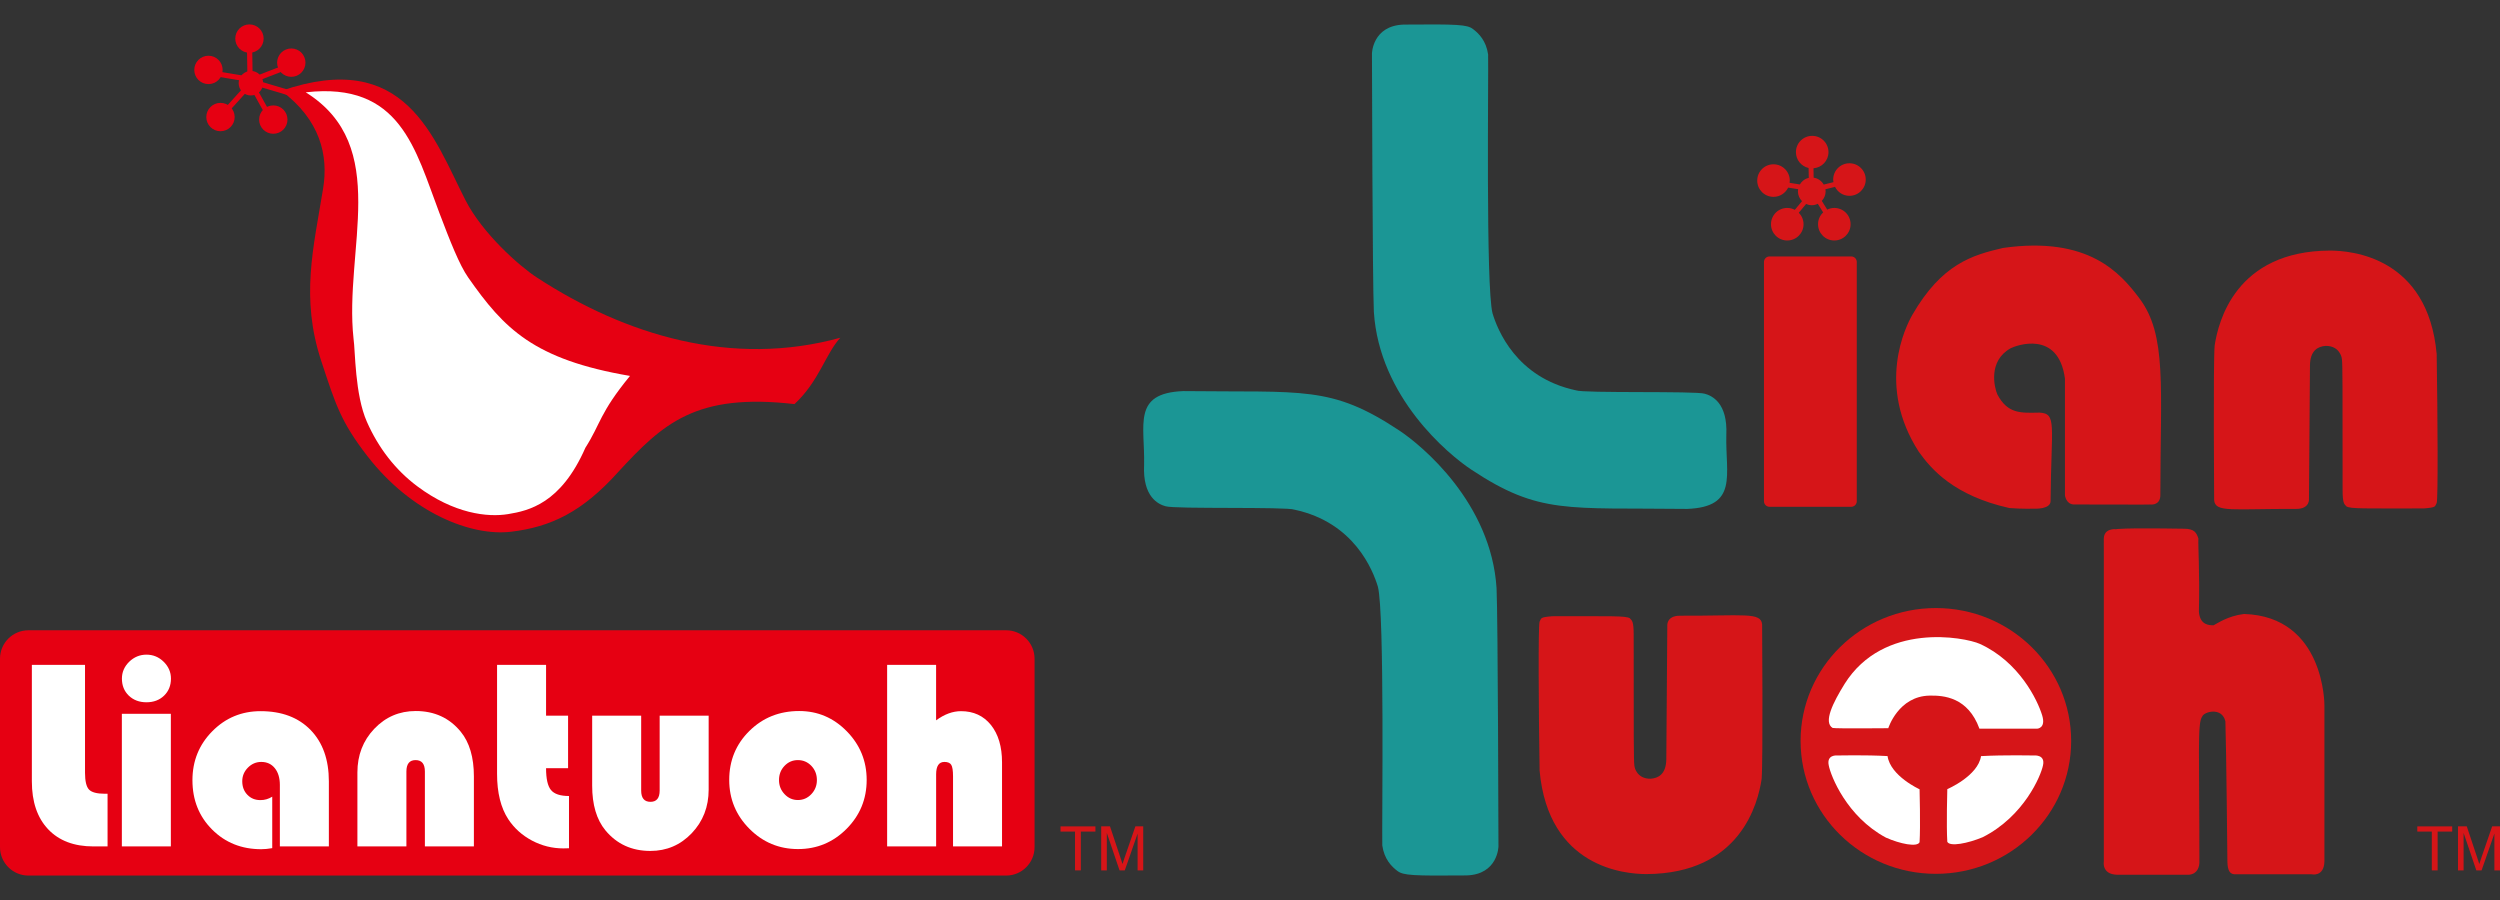 <svg xmlns="http://www.w3.org/2000/svg" viewBox="0 0 708.66 255.12">
<rect x="0" y="0" width="708.66" height="255.12" fill="#333333" stroke="none"/>
<style type="text/css">
	.st0{fill-rule:evenodd;clip-rule:evenodd;fill:#D61518;}
	.st1{fill:#E60012;}
	.st2{fill:#1B9695;}
	.st3{fill-rule:evenodd;clip-rule:evenodd;fill:#E60012;}
	.st4{fill:#FFFFFF;}
	.st5{fill-rule:evenodd;clip-rule:evenodd;fill:#FFFFFF;}
	.st6{fill:#D61518;}
</style>
	<path class="st1" d="M293.26,240.13c0,4.45-3.61,8.06-8.06,8.06H8.06c-4.45,0-8.06-3.61-8.06-8.06v-53.41
		c0-4.46,3.61-8.06,8.06-8.06H285.2c4.45,0,8.06,3.61,8.06,8.06V240.13z"/>
		<path class="st4" d="M9.03,188.47H24.1v30.57c0,2.39,0.38,3.98,1.13,4.77s2.25,1.19,4.48,1.19h0.78v14.93h-4.01
			c-5.5,0-9.78-1.63-12.85-4.88c-3.07-3.26-4.6-7.77-4.6-13.55V188.47z"/>
		<path class="st4" d="M48.43,202.34v37.58H34.54v-37.58H48.43z M41.52,185.57c1.88,0,3.51,0.67,4.88,2.02
			c1.37,1.35,2.06,2.94,2.06,4.77c0,1.96-0.65,3.57-1.95,4.83c-1.3,1.26-2.97,1.88-5,1.88c-2.03,0-3.7-0.63-5-1.88
			c-1.3-1.26-1.95-2.87-1.95-4.83c0-1.83,0.69-3.42,2.06-4.77C38.01,186.24,39.64,185.57,41.52,185.57z"/>
		<path class="st4" d="M77.17,225.83v14.59c-1.14,0.2-2.18,0.3-3.12,0.3c-5.57,0-10.21-1.86-13.93-5.58
			c-3.71-3.72-5.57-8.38-5.57-13.99c0-5.45,1.88-10.08,5.63-13.87c3.75-3.79,8.31-5.69,13.69-5.69c5.99,0,10.71,1.78,14.17,5.33
			c3.45,3.56,5.18,8.41,5.18,14.57v18.43H79.33v-17.42c0-1.98-0.48-3.57-1.43-4.75c-0.95-1.18-2.23-1.77-3.84-1.77
			c-1.46,0-2.72,0.54-3.79,1.62c-1.06,1.08-1.6,2.36-1.6,3.85c0,1.56,0.48,2.84,1.45,3.84c0.97,1.01,2.19,1.51,3.68,1.51
			C75.01,226.81,76.13,226.48,77.17,225.83z"/>
		<path class="st4" d="M134.33,239.92h-13.89V218.7c0-2.16-0.88-3.24-2.64-3.24c-1.73,0-2.6,1.08-2.6,3.24v21.22h-13.89v-20.96
			c0-4.9,1.6-9.03,4.79-12.38c3.19-3.35,7.11-5.03,11.74-5.03c5.3,0,9.54,1.95,12.74,5.84c2.5,3.04,3.75,7.28,3.75,12.7V239.92z"/>
		<path class="st4" d="M154.79,188.47v14.4h6.24v14.89h-6.24c0,2.99,0.46,5.05,1.39,6.18c0.93,1.13,2.63,1.7,5.11,1.7v14.81
			c-0.72,0.03-1.25,0.04-1.6,0.04c-3.14,0-6.11-0.74-8.9-2.22c-2.78-1.48-5.02-3.49-6.7-6.03c-2.13-3.24-3.19-7.54-3.19-12.89
			v-30.88H154.79z"/>
		<path class="st4" d="M167.86,202.87h13.89v21.22c0,2.14,0.88,3.2,2.64,3.2c1.73,0,2.6-1.07,2.6-3.2v-21.22h13.89v20.96
			c0,4.88-1.6,8.99-4.79,12.35c-3.19,3.35-7.11,5.03-11.74,5.03c-5.27,0-9.52-1.95-12.74-5.84c-2.5-3.04-3.75-7.26-3.75-12.67
			V202.87z"/>
		<path class="st4" d="M226.54,201.55c5.25,0,9.75,1.92,13.5,5.75c3.75,3.83,5.63,8.43,5.63,13.78c0,5.43-1.9,10.05-5.7,13.87
			c-3.8,3.82-8.39,5.73-13.76,5.73c-5.37,0-9.97-1.92-13.78-5.75c-3.81-3.83-5.72-8.45-5.72-13.85c0-5.5,1.91-10.13,5.72-13.89
			C216.24,203.43,220.94,201.55,226.54,201.55z M226.17,215.46c-1.49,0-2.75,0.55-3.79,1.64c-1.04,1.09-1.56,2.43-1.56,4.02
			c0,1.56,0.53,2.89,1.58,4c1.05,1.11,2.31,1.66,3.77,1.66c1.49,0,2.75-0.55,3.81-1.66c1.05-1.11,1.58-2.44,1.58-4
			c0-1.58-0.52-2.92-1.56-4.02C228.95,216.01,227.68,215.46,226.17,215.46z"/>
		<path class="st4" d="M265.35,188.47v15.72c2.35-1.73,4.7-2.6,7.06-2.6c3.56,0,6.39,1.31,8.49,3.92c2.09,2.62,3.14,6.14,3.14,10.59
			v23.82h-13.89v-19.87c0-1.61-0.17-2.69-0.5-3.24c-0.33-0.55-0.98-0.83-1.95-0.83c-1.56,0-2.34,1.17-2.34,3.51v20.43h-13.89v-51.46
			H265.35z"/>
	<path class="st3" d="M238.19,95.74c-30.64,8.44-60.83-0.64-86.06-17.11c-5-3.27-15.34-12.46-20.14-21.8
		c-9.08-17.68-16.88-43.29-52.24-31.09c10.96,8.19,13.39,18.19,11.85,27.65c-2.75,16.93-6.45,31.01-0.53,48.95
		c4.07,12.34,5.53,17.23,13.15,27.05c12.41,16,29.33,22.69,40.64,21.34c11.31-1.35,20.24-5.63,30.38-16.94
		c12.61-13.66,21.94-22.49,49.97-19.24C232.22,108.02,233.96,100.38,238.19,95.74L238.19,95.74z"/>
	<circle class="st3" cx="70.71" cy="10.94" r="4.02"/>
	<circle class="st3" cx="59.09" cy="19.82" r="4.02"/>
	<circle class="st3" cx="62.5" cy="33.18" r="4.02"/>
	<circle class="st3" cx="77.47" cy="33.9" r="4.02"/>
	<path class="st3" d="M86.29,16.24c0.84,2.05-0.15,4.4-2.2,5.24c-2.05,0.84-4.4-0.15-5.24-2.2c-0.84-2.05,0.15-4.4,2.2-5.24
		C83.11,13.2,85.46,14.18,86.29,16.24z"/>
	<path class="st5" d="M178.58,106.56c-27.35-4.68-35.72-13.41-45.86-27.9c-2.49-3.55-5.13-10.28-8.21-18.4
		c-6.79-17.87-10.97-37.17-37.84-34.09c24.39,15.23,10.79,44.63,13.55,69.87c0.51,3.39,0.35,15.78,3.79,23.55
		c3.25,7.34,8.02,13.58,14.27,18.25c10.42,7.79,19.95,8.85,25.75,7.89c5.8-0.96,14.95-2.94,21.91-18.81
		C170.33,120.04,169.89,117.15,178.58,106.56L178.58,106.56z"/>
	<path class="st3" d="M71.12,20.11c1.92,0,3.47,1.55,3.47,3.47c0,1.92-1.55,3.48-3.47,3.48c-1.92,0-3.47-1.55-3.47-3.48
		C67.65,21.66,69.2,20.11,71.12,20.11z"/>
<rect x="75.16" y="17.02" transform="matrix(0.36 0.933 -0.933 0.36 68.217 -57.348)" class="st3" width="1.48" height="8.03"/>
<rect x="65.6" y="17.71" transform="matrix(0.165 -0.986 0.986 0.165 33.995 83.591)" class="st3" width="1.48" height="8.03"/>
<rect x="70.08" y="14.54" transform="matrix(1 -0.016 0.016 1 -0.291 1.147)" class="st3" width="1.48" height="8.03"/>
<polygon class="st3" points="72.32,24.23 72.9,22.83 81.83,25.48 81.25,26.88 "/>
<rect x="72.87" y="23.98" transform="matrix(-0.874 0.487 -0.487 -0.874 151.528 16.62)" class="st3" width="1.48" height="8.01"/>
<rect x="66.54" y="23.8" transform="matrix(-0.742 -0.67 0.67 -0.742 98.598 93.529)" class="st3" width="1.48" height="8.03"/>
<path class="st6" d="M304.73,246.72v-11h-4.11v-1.47h9.89v1.47h-4.13v11H304.73z"/>
<path class="st6" d="M312.15,246.72v-12.48h2.49l2.95,8.83c0.27,0.82,0.47,1.44,0.6,1.85c0.14-0.46,0.36-1.12,0.66-2l2.99-8.68h2.22
	v12.48h-1.59v-10.44l-3.63,10.44h-1.49l-3.61-10.62v10.62H312.15z"/>
<path class="st2" d="M388.9,15.17c0,0,0.14-7.92,9.03-8.2c15.28-0.14,17.92,0,19.59,1.25c1.67,1.25,3.75,3.33,4.31,7.23
	c0.14,5.98-0.69,66,1.25,73.37c1.39,4.59,6.67,18.2,23.62,21.82c2.08,0.88,33.9,0.14,36.54,0.97c2.08,0.56,6.53,2.64,6.11,11.67
	c-0.28,11.39,3.47,20.42-11.12,20.98c-34.04-0.42-41.83,1.67-61.14-11.12c-6.53-4.31-26.12-20.57-27.65-44.74
	C389.04,80.34,388.9,15.17,388.9,15.17z"/>
<path class="st2" d="M424.76,239.95c0,0-0.14,7.92-9.03,8.2c-15.28,0.14-17.92,0-19.59-1.25c-1.67-1.25-3.75-3.33-4.31-7.23
	c-0.14-5.97,0.69-66-1.25-73.37c-1.39-4.59-6.67-18.2-23.62-21.82c-2.09-0.88-33.91-0.14-36.54-0.97
	c-2.08-0.56-6.53-2.64-6.11-11.67c0.28-11.39-3.47-20.42,11.12-20.98c34.04,0.42,41.83-1.67,61.14,11.12
	c6.53,4.31,26.12,20.57,27.65,44.74C424.62,174.78,424.76,239.95,424.76,239.95z"/>
<path class="st6" d="M526.33,142.08c0,0.87-0.71,1.58-1.57,1.58H501.6c-0.87,0-1.58-0.71-1.58-1.58V74.27
	c0-0.87,0.71-1.58,1.58-1.58h23.16c0.87,0,1.57,0.71,1.57,1.58V142.08z"/>
<path class="st6" d="M627.63,141.76c0,0-0.28-38.77,0.14-43.77c1.02-6.85,5.97-26.82,32.65-26.96c6.11,0,27.79,1.81,30.29,29.32
	c0.28,18.06,0.42,41.27,0,42.24c-0.56,0.97,0,1.25-3.61,1.53c-17.09,0-20.7,0.14-21.95-0.56c-0.7-0.69-1.11-0.97-1.11-4.72
	c0-29.7,0-35.41-0.19-37.02c-0.03-0.23-0.06-0.37-0.09-0.5c0,0-0.63-3.33-4.52-3.27c-2.08,0.14-4.38,1.18-4.45,5.49
	c-0.07,11.88-0.28,37.73-0.28,37.73s0.42,2.99-3.61,2.99C632.77,144.19,627.91,145.37,627.63,141.76z"/>
<path class="st6" d="M499.5,177.04c0,0,0.28,38.77-0.14,43.77c-1.02,6.86-5.98,26.82-32.65,26.96c-6.11,0-27.79-1.81-30.29-29.32
	c-0.28-18.06-0.42-41.27,0-42.24c0.56-0.97,0-1.25,3.61-1.53c17.09,0,20.7-0.14,21.95,0.56c0.69,0.7,1.11,0.97,1.11,4.72
	c0,29.7,0,35.41,0.19,37.02c0.03,0.23,0.06,0.38,0.09,0.5c0,0,0.63,3.33,4.52,3.26c2.08-0.14,4.38-1.18,4.45-5.49
	c0.07-11.88,0.28-37.73,0.28-37.73s-0.42-2.99,3.61-2.99C494.36,174.61,499.22,173.43,499.5,177.04z"/>
	<ellipse class="st6" cx="548.75" cy="210.03" rx="38.35" ry="37.67"/>
		<path class="st4" d="M535.26,206.42c0,0,2.85-9.1,11.74-9.24c3.96-0.07,10.84,0.42,14.1,9.38c14.94,0,16.33,0,16.33,0
			s2.57-0.07,1.46-3.75c-1.32-4.38-6.55-15.22-17.67-20.29c-4.38-1.95-27.28-6.25-38.33,11.32c-3.27,5.28-6.11,10.91-3.4,12.51
			C520.47,206.56,535.26,206.42,535.26,206.42z"/>
		<path class="st4" d="M520.7,214.15c0,0-2.96-0.28-2.32,2.79c0.56,2.98,5.09,14.53,16.21,20.49c3.98,1.77,8.89,2.79,9.54,1.3
			c0.28-4.56,0-15,0-15s-8.24-3.73-9.08-9.41C528.94,213.97,520.7,214.15,520.7,214.15z"/>
		<path class="st4" d="M576.68,214.15c0,0,3.12-0.28,2.44,2.78c-0.59,2.96-5.37,14.45-17.08,20.38c-4.2,1.76-9.37,2.78-10.05,1.3
			c-0.29-4.54,0-14.92,0-14.92s8.69-3.71,9.56-9.36C567.99,213.97,576.68,214.15,576.68,214.15z"/>
<path class="st6" d="M596.36,157.78v86.43c0,0-0.69,3.61,3.75,3.75c20.01,0,20.01,0,20.01,0s3.06,0.28,3.33-3.33
	c0-31.26-0.6-39.69,0.79-41.5c0.46-1.39,5.61-2.83,6.58,1.34c0.28,8.75,0.56,38.91,0.56,38.91c0,2.36,0.14,4.45,2.22,4.45
	c21.68,0,21.68,0,21.68,0s3.47,0.83,3.61-3.61c0-36.13,0-44.33,0-44.33s0.14-25.15-22.79-25.85c-4.59,0.56-7.5,2.64-8.62,3.2
	c-1.25,0-3.89,0-4.17-3.89c0.28-10.7-0.28-19.18-0.14-20.7c-0.56-1.67-1.11-2.78-4.17-2.78c-18.06-0.28-19.18,0.14-19.18,0.14
	s-3.47-0.42-3.47,2.78C596.36,155.98,596.36,157.78,596.36,157.78z"/>
<path class="st6" d="M585.34,107.34v33.07c0,0,0.28,2.5,2.5,2.59c22.23,0.09,21.58,0,21.58,0s2.78,0.46,2.96-2.41
	c0-31.03,1.95-45.67-6.02-56.14c-5.28-6.95-14.27-17.6-38.54-14.17c-8.8,2.04-17.41,4.54-25.75,18.99
	c-1.85,3.24-10.28,20.01,1.85,38.81c3.52,4.91,9.91,12.41,25.66,15.93c3.24,0.28,7.23,0.18,7.23,0.18s4.45,0.19,4.45-2.13
	c0.19-21.77,1.85-24.83-3.15-25.1c-5.19,0.09-8.98,0.46-11.95-5.19c-0.83-1.95-2.69-9.45,3.8-13.06
	C571.35,97.99,583.49,93.35,585.34,107.34z"/>
		<path class="st0" d="M524.25,55.51c2.55,0,4.62-2.06,4.62-4.61c0-2.56-2.07-4.62-4.62-4.62c-2.55,0-4.61,2.06-4.61,4.62
			c0,0.25,0.04,0.5,0.07,0.74l-2.75,0.68c-0.59-1.04-1.63-1.78-2.86-1.95l-0.04-2.67c2.38-0.19,4.25-2.15,4.25-4.57
			c0-2.56-2.07-4.62-4.62-4.62c-2.55,0-4.61,2.06-4.61,4.62c0,2.2,1.53,4.02,3.59,4.49l0.05,2.8c-1.08,0.24-1.99,0.93-2.53,1.86
			l-2.91-0.46c0.03-0.21,0.06-0.42,0.06-0.63c0-2.56-2.07-4.62-4.62-4.62c-2.55,0-4.61,2.06-4.61,4.62c0,2.55,2.06,4.61,4.61,4.61
			c1.84,0,3.41-1.08,4.16-2.62l2.83,0.44c-0.03,0.2-0.06,0.41-0.06,0.62c0,1.09,0.44,2.07,1.16,2.78l-2.05,2.46
			c-0.64-0.34-1.36-0.54-2.14-0.54c-2.55,0-4.61,2.06-4.61,4.62c0,2.55,2.06,4.61,4.61,4.61c2.55,0,4.62-2.06,4.62-4.61
			c0-1.27-0.52-2.42-1.35-3.26l2.08-2.48c0.49,0.22,1.03,0.35,1.6,0.35c0.62,0,1.19-0.15,1.71-0.41l1.52,2.45
			c-0.89,0.84-1.45,2.02-1.45,3.35c0,2.55,2.06,4.61,4.61,4.61c2.55,0,4.62-2.06,4.62-4.61c0-2.56-2.07-4.62-4.62-4.62
			c-0.72,0-1.4,0.18-2.01,0.48l-1.54-2.48c0.67-0.7,1.09-1.65,1.09-2.7c0-0.2-0.03-0.39-0.06-0.59l2.73-0.68
			C520.91,54.47,522.45,55.51,524.25,55.51z"/>
<path class="st6" d="M689.33,246.72v-11h-4.11v-1.47h9.89v1.47h-4.13v11H689.33z"/>
<path class="st6" d="M696.75,246.72v-12.48h2.49l2.95,8.83c0.27,0.82,0.47,1.44,0.6,1.85c0.14-0.45,0.36-1.12,0.66-2l2.99-8.68h2.22
	v12.48h-1.59v-10.44l-3.63,10.44h-1.49l-3.61-10.62v10.62H696.75z"/>
</svg>

